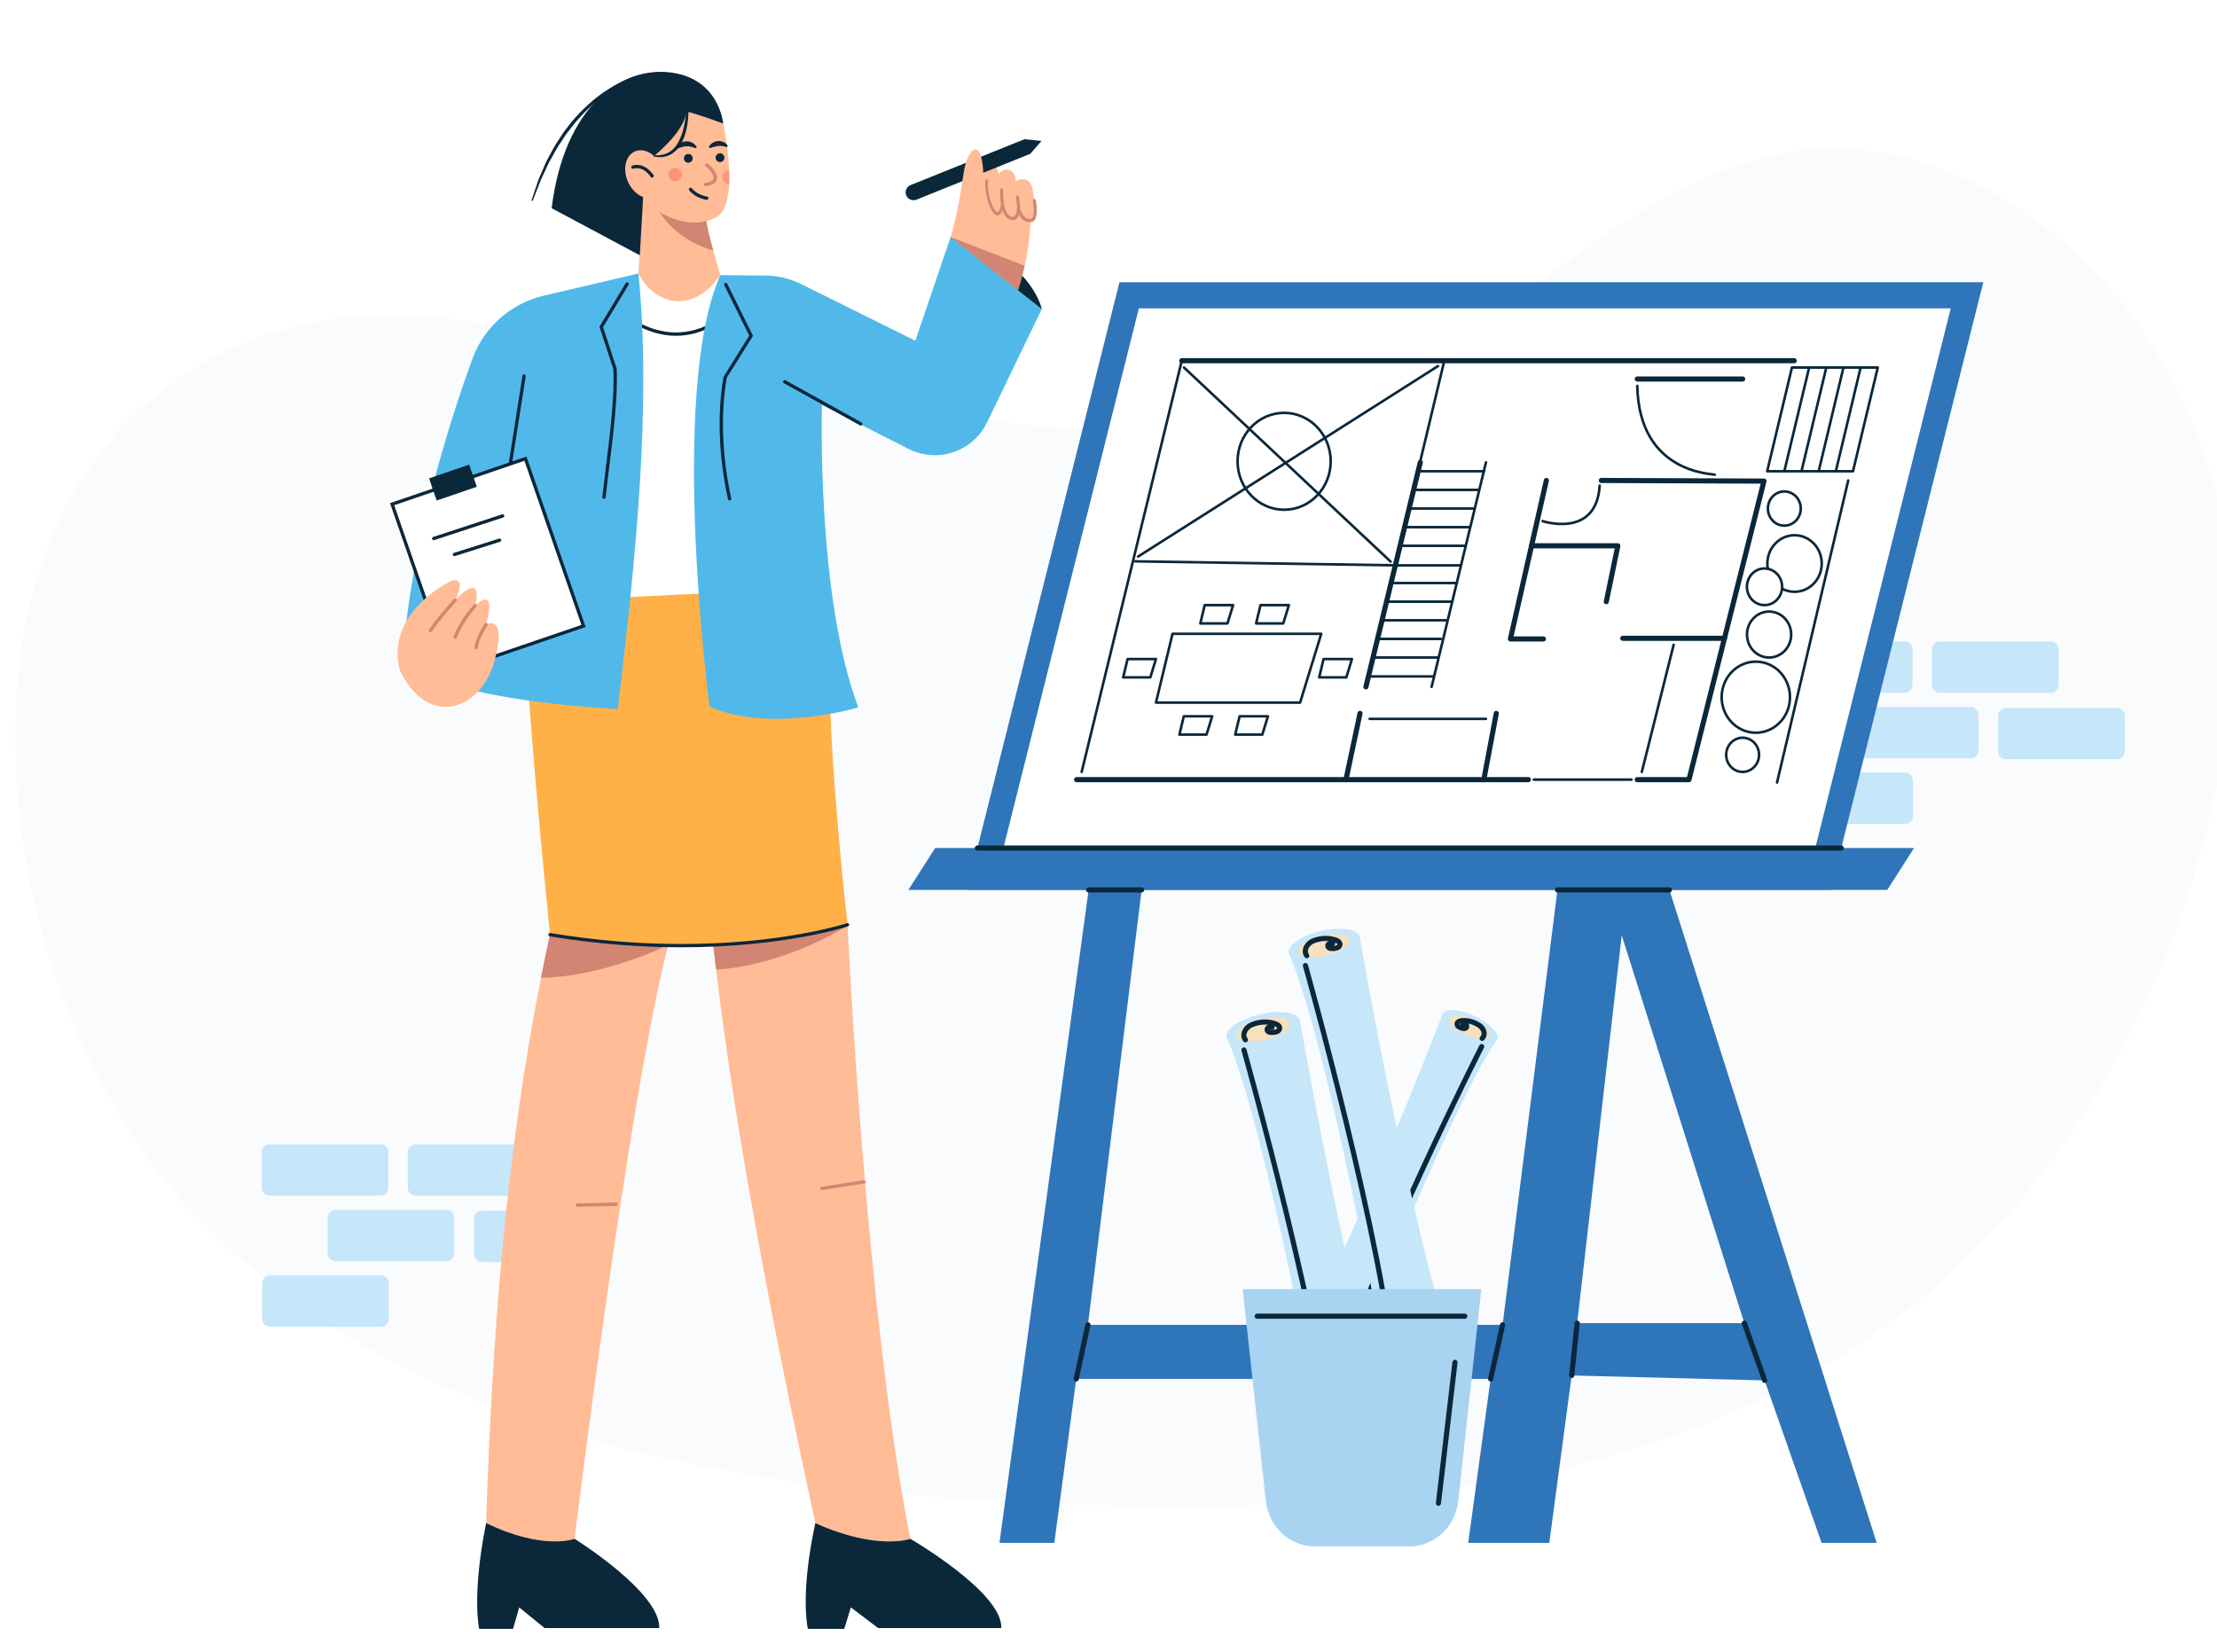 <svg width="432" height="322" viewBox="0 0 432 322" fill="none" xmlns="http://www.w3.org/2000/svg">
<rect x="0" y="0" width="432" height="322" fill="#808080" stroke="none"/>
<g clip-path="url(#clip0_2296_13400)">
<rect width="432" height="322" fill="white"/>
<path d="M219.229 83.613C175.485 84.142 131.848 66.129 83.766 61.768C44.809 58.251 11.159 81.499 4.417 124.985C-1.954 166.032 13.591 214.336 42.425 241.274C85.359 281.385 146.847 290.524 202.169 292.872C259.759 295.311 324.706 292.658 373.443 253.838C411.198 223.769 437.286 166.875 434.843 115.979C433.163 81.021 412.41 47.456 381.436 34.18C349.788 20.62 325.292 35.776 299.302 55.496C271.914 76.264 245.562 83.298 219.239 83.623L219.229 83.613Z" fill="#FAFBFD"/>
<path d="M74.134 223H52.534C51.687 223 51 223.687 51 224.534V231.466C51 232.313 51.687 233 52.534 233H74.134C74.981 233 75.668 232.313 75.668 231.466V224.534C75.668 223.687 74.981 223 74.134 223Z" fill="#C6E6FA"/>
<path d="M102.604 223H81.004C80.157 223 79.47 223.687 79.47 224.534V231.466C79.47 232.313 80.157 233 81.004 233H102.604C103.451 233 104.138 232.313 104.138 231.466V224.534C104.138 223.687 103.451 223 102.604 223Z" fill="#C6E6FA"/>
<path d="M115.505 235.945H93.906C93.058 235.945 92.371 236.632 92.371 237.479V244.411C92.371 245.258 93.058 245.945 93.906 245.945H115.505C116.353 245.945 117.04 245.258 117.04 244.411V237.479C117.04 236.632 116.353 235.945 115.505 235.945Z" fill="#C6E6FA"/>
<path d="M86.99 235.769H65.391C64.543 235.769 63.856 236.456 63.856 237.303V244.234C63.856 245.082 64.543 245.769 65.391 245.769H86.99C87.838 245.769 88.525 245.082 88.525 244.234V237.303C88.525 236.456 87.838 235.769 86.99 235.769Z" fill="#C6E6FA"/>
<path d="M74.222 248.539H52.622C51.775 248.539 51.088 249.226 51.088 250.074V257.005C51.088 257.852 51.775 258.539 52.622 258.539H74.222C75.069 258.539 75.756 257.852 75.756 257.005V250.074C75.756 249.226 75.069 248.539 74.222 248.539Z" fill="#C6E6FA"/>
<path d="M371.134 125H349.534C348.687 125 348 125.687 348 126.534V133.466C348 134.313 348.687 135 349.534 135H371.134C371.981 135 372.668 134.313 372.668 133.466V126.534C372.668 125.687 371.981 125 371.134 125Z" fill="#C6E6FA"/>
<path d="M399.604 125H378.004C377.157 125 376.47 125.687 376.47 126.534V133.466C376.47 134.313 377.157 135 378.004 135H399.604C400.451 135 401.138 134.313 401.138 133.466V126.534C401.138 125.687 400.451 125 399.604 125Z" fill="#C6E6FA"/>
<path d="M412.505 137.945H390.906C390.058 137.945 389.371 138.632 389.371 139.479V146.411C389.371 147.258 390.058 147.945 390.906 147.945H412.505C413.353 147.945 414.04 147.258 414.04 146.411V139.479C414.04 138.632 413.353 137.945 412.505 137.945Z" fill="#C6E6FA"/>
<path d="M383.99 137.769H362.391C361.543 137.769 360.856 138.456 360.856 139.303V146.234C360.856 147.082 361.543 147.769 362.391 147.769H383.99C384.838 147.769 385.525 147.082 385.525 146.234V139.303C385.525 138.456 384.838 137.769 383.99 137.769Z" fill="#C6E6FA"/>
<path d="M371.222 150.539H349.622C348.775 150.539 348.088 151.226 348.088 152.074V159.005C348.088 159.853 348.775 160.54 349.622 160.54H371.222C372.069 160.54 372.756 159.853 372.756 159.005V152.074C372.756 151.226 372.069 150.539 371.222 150.539Z" fill="#C6E6FA"/>
<path d="M356.733 173.415H188.409L218.137 55H386.461L356.733 173.415Z" fill="#2F75B9"/>
<path d="M352.95 168.315H194.752L221.92 60.093H380.118L352.95 168.315Z" fill="white"/>
<path d="M367.746 173.415H177L182.223 165.256H372.97L367.746 173.415Z" fill="#2F75B9"/>
<path d="M190.453 165.256H358.777" stroke="#0B273A" stroke-linecap="round" stroke-linejoin="round"/>
<path d="M354.95 300.664H365.687L325.304 173.415H303.486L292.793 258.17H211.996L222.458 173.415H212.131L194.752 300.664H205.445L209.713 268.72H290.457L286.092 300.664H301.889L306.254 268.037L343.847 268.999L354.95 300.664ZM307.321 257.844L316.007 182.257L339.899 257.844H307.321Z" fill="#2F75B9"/>
<path d="M212.13 173.415H222.457" stroke="#0B273A" stroke-linecap="round" stroke-linejoin="round"/>
<path d="M303.485 173.415H325.304" stroke="#0B273A" stroke-linecap="round" stroke-linejoin="round"/>
<path d="M307.32 257.844L306.261 268.037" stroke="#0B273A" stroke-linecap="round" stroke-linejoin="round"/>
<path d="M292.792 258.17L290.464 268.72" stroke="#0B273A" stroke-linecap="round" stroke-linejoin="round"/>
<path d="M339.899 257.844L343.854 268.999" stroke="#0B273A" stroke-linecap="round" stroke-linejoin="round"/>
<path d="M211.996 258.17L209.713 268.72" stroke="#0B273A" stroke-linecap="round" stroke-linejoin="round"/>
<path d="M230.278 70.293H349.615M297.822 151.927H209.78M312.03 93.628L343.72 93.752L329.11 151.935H319.029" stroke="#0B273A" stroke-linecap="round" stroke-linejoin="round"/>
<path d="M210.772 150.421L230.278 70.293" stroke="#0B273A" stroke-width="0.5" stroke-linecap="round" stroke-linejoin="round"/>
<path d="M349.175 71.62L344.348 91.835H361.07L365.897 71.62H349.175Z" stroke="#0B273A" stroke-width="0.5" stroke-linecap="round" stroke-linejoin="round"/>
<path d="M352.526 71.62L347.69 91.835" stroke="#0B273A" stroke-width="0.5" stroke-linecap="round" stroke-linejoin="round"/>
<path d="M355.868 71.62L351.033 91.835" stroke="#0B273A" stroke-width="0.5" stroke-linecap="round" stroke-linejoin="round"/>
<path d="M359.211 71.62L354.383 91.835" stroke="#0B273A" stroke-width="0.5" stroke-linecap="round" stroke-linejoin="round"/>
<path d="M362.554 71.62L357.727 91.835" stroke="#0B273A" stroke-width="0.5" stroke-linecap="round" stroke-linejoin="round"/>
<path d="M276.757 90.096L266.161 133.848" stroke="#0B273A" stroke-linecap="round" stroke-linejoin="round"/>
<path d="M289.554 90.096L278.958 133.848" stroke="#0B273A" stroke-width="0.5" stroke-linecap="round" stroke-linejoin="round"/>
<path d="M276.756 91.835H289.135" stroke="#0B273A" stroke-width="0.5" stroke-linecap="round" stroke-linejoin="round"/>
<path d="M275.704 95.468H288.083" stroke="#0B273A" stroke-width="0.5" stroke-linecap="round" stroke-linejoin="round"/>
<path d="M274.66 99.101H287.039" stroke="#0B273A" stroke-width="0.5" stroke-linecap="round" stroke-linejoin="round"/>
<path d="M274.018 102.726H286.397" stroke="#0B273A" stroke-width="0.5" stroke-linecap="round" stroke-linejoin="round"/>
<path d="M273.078 106.359H285.457" stroke="#0B273A" stroke-width="0.5" stroke-linecap="round" stroke-linejoin="round"/>
<path d="M221.203 109.387L272.205 110.171H284.584" stroke="#0B273A" stroke-width="0.5" stroke-linecap="round" stroke-linejoin="round"/>
<path d="M271.519 113.618H283.898" stroke="#0B273A" stroke-width="0.5" stroke-linecap="round" stroke-linejoin="round"/>
<path d="M270.475 117.251H282.854" stroke="#0B273A" stroke-width="0.5" stroke-linecap="round" stroke-linejoin="round"/>
<path d="M269.43 120.876H281.809" stroke="#0B273A" stroke-width="0.5" stroke-linecap="round" stroke-linejoin="round"/>
<path d="M268.377 124.509H280.756" stroke="#0B273A" stroke-width="0.5" stroke-linecap="round" stroke-linejoin="round"/>
<path d="M267.824 128.134H280.203" stroke="#0B273A" stroke-width="0.5" stroke-linecap="round" stroke-linejoin="round"/>
<path d="M266.892 131.821H279.271" stroke="#0B273A" stroke-width="0.5" stroke-linecap="round" stroke-linejoin="round"/>
<path d="M281.436 70.293L271.893 110.163" stroke="#0B273A" stroke-width="0.5" stroke-linecap="round" stroke-linejoin="round"/>
<path d="M230.711 71.62L270.967 109.433" stroke="#0B273A" stroke-width="0.5" stroke-linecap="round" stroke-linejoin="round"/>
<path d="M221.771 108.455L280.205 71.341" stroke="#0B273A" stroke-width="0.5" stroke-linecap="round" stroke-linejoin="round"/>
<path d="M301.321 93.628L294.314 124.509H300.747" stroke="#0B273A" stroke-linecap="round" stroke-linejoin="round"/>
<path d="M316.216 124.385H336.034" stroke="#0B273A" stroke-linecap="round" stroke-linejoin="round"/>
<path d="M298.434 106.359H315.253L312.999 117.251" stroke="#0B273A" stroke-linecap="round" stroke-linejoin="round"/>
<path d="M291.562 139.025L289.137 151.927" stroke="#0B273A" stroke-linecap="round" stroke-linejoin="round"/>
<path d="M265.012 139.025L262.273 151.927" stroke="#0B273A" stroke-linecap="round" stroke-linejoin="round"/>
<path d="M266.893 140.089H289.554" stroke="#0B273A" stroke-width="0.5" stroke-linecap="round" stroke-linejoin="round"/>
<path d="M319.036 73.856H339.571" stroke="#0B273A" stroke-linecap="round" stroke-linejoin="round"/>
<path d="M334.146 92.51C333.825 92.285 319.387 92.402 319.036 75.199" stroke="#0B273A" stroke-width="0.5" stroke-linecap="round" stroke-linejoin="round"/>
<path d="M228.473 123.515L225.249 136.914H253.335L257.454 123.515H228.473Z" stroke="#0B273A" stroke-width="0.5" stroke-linecap="round" stroke-linejoin="round"/>
<path d="M234.748 117.918L233.89 121.489H239.18L240.277 117.918H234.748Z" stroke="#0B273A" stroke-width="0.5" stroke-linecap="round" stroke-linejoin="round"/>
<path d="M245.62 117.918L244.762 121.489H250.052L251.149 117.918H245.62Z" stroke="#0B273A" stroke-width="0.5" stroke-linecap="round" stroke-linejoin="round"/>
<path d="M257.909 128.429L257.051 132H262.341L263.438 128.429H257.909Z" stroke="#0B273A" stroke-width="0.5" stroke-linecap="round" stroke-linejoin="round"/>
<path d="M219.719 128.429L218.861 132H224.152L225.249 128.429H219.719Z" stroke="#0B273A" stroke-width="0.5" stroke-linecap="round" stroke-linejoin="round"/>
<path d="M230.674 139.584L229.815 143.155H235.098L236.203 139.584H230.674Z" stroke="#0B273A" stroke-width="0.5" stroke-linecap="round" stroke-linejoin="round"/>
<path d="M241.546 139.584L240.688 143.155H245.97L247.067 139.584H241.546Z" stroke="#0B273A" stroke-width="0.5" stroke-linecap="round" stroke-linejoin="round"/>
<path d="M326.125 125.642C325.722 127.303 319.924 150.421 319.924 150.421" stroke="#0B273A" stroke-width="0.5" stroke-linecap="round" stroke-linejoin="round"/>
<path d="M300.598 101.554C300.598 101.554 311.067 105.016 311.708 94.629" stroke="#0B273A" stroke-width="0.5" stroke-linecap="round" stroke-linejoin="round"/>
<path d="M250.224 99.334C255.235 99.334 259.298 95.108 259.298 89.894C259.298 84.681 255.235 80.454 250.224 80.454C245.213 80.454 241.15 84.681 241.15 89.894C241.15 95.108 245.213 99.334 250.224 99.334Z" stroke="#0B273A" stroke-width="0.5" stroke-linecap="round" stroke-linejoin="round"/>
<path d="M344.473 110.838C344.414 110.505 344.384 110.163 344.384 109.814C344.384 106.771 346.757 104.302 349.682 104.302C352.607 104.302 354.98 106.771 354.98 109.814C354.98 112.857 352.607 115.325 349.682 115.325C348.846 115.325 348.055 115.124 347.346 114.766" stroke="#0B273A" stroke-width="0.5" stroke-linecap="round" stroke-linejoin="round"/>
<path d="M348.615 137.446C349.456 133.723 347.237 129.996 343.659 129.12C340.08 128.245 336.497 130.554 335.656 134.276C334.815 137.999 337.034 141.727 340.612 142.602C344.191 143.477 347.773 141.169 348.615 137.446Z" stroke="#0B273A" stroke-width="0.5" stroke-linecap="round" stroke-linejoin="round"/>
<path d="M347.264 114.347C347.264 116.319 345.727 117.918 343.832 117.918C341.937 117.918 340.399 116.319 340.399 114.347C340.399 112.375 341.937 110.776 343.832 110.776C344.048 110.776 344.257 110.8 344.466 110.838C345.22 110.986 345.891 111.39 346.384 111.964C346.929 112.593 347.264 113.431 347.264 114.347Z" stroke="#0B273A" stroke-width="0.5" stroke-linecap="round" stroke-linejoin="round"/>
<path d="M344.721 128.134C347.098 128.134 349.026 126.129 349.026 123.655C349.026 121.181 347.098 119.176 344.721 119.176C342.343 119.176 340.415 121.181 340.415 123.655C340.415 126.129 342.343 128.134 344.721 128.134Z" stroke="#0B273A" stroke-width="0.5" stroke-linecap="round" stroke-linejoin="round"/>
<path d="M342.729 147.603C342.46 149.42 340.818 150.662 339.072 150.383C337.326 150.103 336.132 148.395 336.401 146.579C336.67 144.762 338.311 143.52 340.057 143.8C341.803 144.079 342.997 145.787 342.729 147.603Z" stroke="#0B273A" stroke-width="0.5" stroke-linecap="round" stroke-linejoin="round"/>
<path d="M350.854 99.613C350.585 101.43 348.943 102.672 347.197 102.392C345.451 102.113 344.257 100.405 344.526 98.589C344.795 96.772 346.436 95.53 348.182 95.809C349.928 96.089 351.122 97.797 350.854 99.613Z" stroke="#0B273A" stroke-width="0.5" stroke-linecap="round" stroke-linejoin="round"/>
<path d="M360.143 93.628L346.271 152.486" stroke="#0B273A" stroke-width="0.5" stroke-linecap="round" stroke-linejoin="round"/>
<path d="M298.882 151.927H317.895" stroke="#0B273A" stroke-width="0.5" stroke-linecap="round" stroke-linejoin="round"/>
<path d="M252.912 263.917C252.434 263.102 252.442 262.077 252.912 261.255C264.896 239.93 281.08 197.645 281.08 197.645C281.573 196.481 284.364 196.636 287.311 197.987C290.258 199.346 292.243 201.387 291.743 202.552C291.699 202.653 291.631 202.746 291.557 202.823C283.132 214.988 265.358 259.539 263.202 266.044C262.888 266.984 262.09 267.667 261.135 267.783C256.352 268.365 253.957 265.695 252.919 263.917H252.912Z" fill="#C6E6FA"/>
<path d="M285.736 201.705C287.863 202.684 289.87 202.792 290.229 201.954C290.587 201.115 289.154 199.641 287.027 198.662C284.901 197.684 282.894 197.576 282.535 198.414C282.177 199.252 283.61 200.727 285.736 201.705Z" fill="#F7E0BB"/>
<path d="M288.714 203.949C288.714 203.949 267.612 245.488 261.747 266.386" stroke="#0B273A" stroke-linecap="round" stroke-linejoin="round"/>
<path d="M285.11 199.571C285.267 199.586 285.438 199.602 285.587 199.672C285.744 199.749 285.834 199.905 285.796 200.091C285.737 200.378 285.431 200.44 285.192 200.417C284.923 200.386 284.647 200.3 284.408 200.176C284.207 200.075 283.991 199.92 283.938 199.679C283.819 199.144 284.416 198.957 284.804 198.919C285.923 198.794 287.102 199.097 288.065 199.695C288.251 199.811 288.43 199.936 288.587 200.091C289.184 200.658 289.505 201.721 288.796 202.35" stroke="#0B273A" stroke-linecap="round" stroke-linejoin="round"/>
<path d="M271.939 287.594C272.723 286.717 272.961 285.459 272.588 284.318C263 255.013 253.3 198.856 253.3 198.856C252.971 197.296 249.509 196.76 245.569 197.661C241.629 198.561 238.697 200.549 239.025 202.109C239.055 202.249 239.115 202.373 239.189 202.497C246.606 219.638 257.717 278.977 258.799 287.524C258.956 288.766 259.776 289.814 260.918 290.202C266.656 292.166 270.23 289.503 271.939 287.602V287.594Z" fill="#C6E6FA"/>
<path d="M246.599 202.637C243.756 203.281 241.256 202.901 241.017 201.775C240.779 200.649 242.898 199.213 245.741 198.569C248.584 197.925 251.083 198.305 251.322 199.431C251.561 200.556 249.442 201.992 246.599 202.637Z" fill="#F7E0BB"/>
<path d="M242.397 204.616C242.397 204.616 258.314 261.13 260.492 288.316" stroke="#0B273A" stroke-linecap="round" stroke-linejoin="round"/>
<path d="M247.875 200.176C247.674 200.153 247.465 200.122 247.271 200.176C247.054 200.223 246.913 200.401 246.913 200.634C246.913 200.999 247.271 201.162 247.577 201.185C247.913 201.216 248.271 201.185 248.599 201.1C248.868 201.03 249.174 200.898 249.293 200.618C249.569 199.997 248.875 199.609 248.413 199.462C247.069 199.019 245.547 199.089 244.226 199.563C243.973 199.656 243.719 199.765 243.488 199.912C242.615 200.455 241.966 201.674 242.682 202.629" stroke="#0B273A" stroke-linecap="round" stroke-linejoin="round"/>
<path d="M283.005 268.59C283.766 267.736 283.997 266.518 283.632 265.415C274.334 237.003 264.94 182.585 264.94 182.585C264.619 181.072 261.269 180.552 257.448 181.421C253.628 182.29 250.785 184.223 251.106 185.729C251.136 185.861 251.195 185.986 251.27 186.102C258.463 202.715 269.231 260.23 270.275 268.513C270.424 269.716 271.223 270.733 272.327 271.106C277.886 273.007 281.356 270.43 283.005 268.583V268.59Z" fill="#C6E6FA"/>
<path d="M258.441 186.242C255.68 186.871 253.263 186.498 253.031 185.403C252.8 184.309 254.852 182.919 257.606 182.29C260.366 181.662 262.784 182.034 263.015 183.129C263.247 184.216 261.195 185.613 258.441 186.242Z" fill="#F7E0BB"/>
<path d="M254.374 188.159C254.374 188.159 269.805 242.934 271.909 269.289" stroke="#0B273A" stroke-linecap="round" stroke-linejoin="round"/>
<path d="M259.679 183.859C259.485 183.835 259.284 183.812 259.09 183.859C258.881 183.905 258.739 184.076 258.739 184.301C258.739 184.65 259.09 184.813 259.381 184.837C259.709 184.868 260.052 184.837 260.373 184.751C260.634 184.681 260.925 184.557 261.045 184.286C261.313 183.68 260.642 183.307 260.194 183.16C258.896 182.733 257.418 182.795 256.135 183.261C255.889 183.346 255.642 183.455 255.419 183.602C254.575 184.13 253.949 185.31 254.642 186.242" stroke="#0B273A" stroke-linecap="round" stroke-linejoin="round"/>
<path d="M274.618 301.35H256.188C251.315 301.35 247.211 297.546 246.659 292.5L242.145 251.217H288.662L284.147 292.5C283.595 297.538 279.498 301.35 274.618 301.35Z" fill="#A8D4F1"/>
<path d="M244.973 256.488H285.416" stroke="#0B273A" stroke-linecap="round" stroke-linejoin="round"/>
<path d="M283.514 265.485C283.431 266.176 280.29 292.935 280.29 292.935" stroke="#0B273A" stroke-linecap="round" stroke-linejoin="round"/>
<path d="M138.256 177.306C138.63 181.127 139.06 185.016 139.54 188.966C143.444 221.646 150.569 258.464 158.871 296.807C170.951 302.232 177.394 299.869 177.394 299.869C168.697 256.384 165.154 180.367 165.154 180.367L138.256 177.306Z" fill="#FFBC96"/>
<path d="M177.391 299.869C177.391 299.869 195.429 310.336 195.107 317.262H171.111L165.798 313.237L164.51 317.425H157.423C157.423 317.425 155.813 310.982 158.871 296.81C170.952 302.232 177.394 299.871 177.394 299.871L177.391 299.869Z" fill="#0B273A"/>
<path d="M138.256 177.306C138.63 181.127 139.06 185.016 139.539 188.966C153.48 188.008 165.153 180.367 165.153 180.367L138.256 177.306Z" fill="#D28572"/>
<path d="M94.718 296.807L104.917 304.538L111.964 299.869C111.964 299.869 122.517 213.64 130.214 184.122C130.819 181.797 131.404 179.826 131.974 178.272L107.171 182.138C106.558 184.933 105.973 187.729 105.424 190.53C98.449 225.704 95.89 261.208 94.718 296.807Z" fill="#FFBC96"/>
<path d="M111.963 299.869C111.963 299.869 128.754 310.336 128.455 317.262H106.116L101.169 313.237L99.971 317.425H93.374C93.374 317.425 91.874 310.982 94.724 296.81C105.969 302.232 111.966 299.871 111.966 299.871L111.963 299.869Z" fill="#0B273A"/>
<path d="M105.424 190.53C117.651 190.363 130.041 184.23 130.041 184.23L130.214 184.119C130.819 181.795 131.404 179.823 131.974 178.27L107.171 182.135C106.558 184.931 105.973 187.727 105.424 190.528V190.53Z" fill="#D28572"/>
<path d="M168.461 230.608C165.724 231.038 162.985 231.466 160.248 231.897C159.844 231.961 159.668 231.34 160.078 231.276C162.815 230.845 165.554 230.417 168.291 229.987C168.695 229.923 168.87 230.544 168.461 230.608Z" fill="#D28572"/>
<path d="M120.056 234.991C117.533 235.045 115.011 235.1 112.488 235.151C112.073 235.159 112.073 234.515 112.488 234.507C115.011 234.453 117.533 234.399 120.056 234.347C120.471 234.339 120.471 234.984 120.056 234.991Z" fill="#D28572"/>
<path d="M202.997 60.221C202.997 60.221 200.956 50.074 185.227 46.209L193.012 60.541L202.997 60.219V60.221Z" fill="#0B273A"/>
<path d="M191.63 36.893C191.872 38.813 192.542 40.918 193.611 40.918C194.681 40.918 195.021 39.187 194.933 36.811C194.789 32.892 194.152 32.222 193.083 32.222C192.014 32.222 191.145 33.067 191.63 36.893Z" fill="#FFBC96"/>
<path d="M202.94 27.472L200.763 29.969L178.579 38.908C177.796 39.225 176.904 38.844 176.587 38.061C176.27 37.277 176.651 36.386 177.435 36.069L199.619 27.13L202.94 27.47V27.472Z" fill="#0B273A"/>
<path d="M185.232 46.209L188.453 53.617L197.575 58.719C198.516 56.323 199.186 53.957 199.662 51.788C200.969 45.881 200.853 41.377 200.853 41.377L191.777 37.723L191.563 33.002C191.079 26.483 188.445 29.098 187.775 33.724C186.538 42.338 185.229 46.209 185.229 46.209H185.232Z" fill="#FFBC96"/>
<path d="M185.233 46.209L188.454 53.617L197.576 58.719C198.516 56.323 199.186 53.957 199.663 51.788L185.233 46.209Z" fill="#D28572"/>
<path d="M194.471 37.754C194.749 39.674 195.509 41.779 196.731 41.779C197.952 41.779 198.336 40.047 198.236 37.672C198.071 33.752 197.347 33.082 196.128 33.082C194.909 33.082 193.919 33.927 194.471 37.752V37.754Z" fill="#FFBC96"/>
<path d="M197.374 39.607C197.678 41.526 198.516 43.632 199.853 43.632C201.19 43.632 201.616 41.9 201.507 39.524C201.324 35.605 200.533 34.935 199.193 34.935C197.853 34.935 196.769 35.78 197.374 39.604V39.607Z" fill="#FFBC96"/>
<path d="M194.469 41.975C194.905 41.931 195.394 41.418 195.618 39.54C195.639 39.365 195.541 39.197 195.402 39.164C195.26 39.13 195.131 39.243 195.111 39.419C194.961 40.692 194.662 41.398 194.325 41.328C193.529 41.153 192.297 37.898 192.531 35.301C192.547 35.126 192.446 34.961 192.305 34.932C192.163 34.904 192.037 35.025 192.021 35.2C191.776 37.901 193.031 41.694 194.258 41.962C194.325 41.978 194.397 41.983 194.469 41.975Z" fill="#D28572"/>
<path d="M197.478 42.887C197.628 42.872 197.986 42.794 198.292 42.395C198.849 41.671 198.929 40.31 198.524 38.349C198.488 38.174 198.329 38.061 198.166 38.099C198.004 38.136 197.901 38.306 197.937 38.481C198.403 40.756 198.076 41.64 197.839 41.962C197.638 42.238 197.409 42.245 197.398 42.245C197.025 42.245 196.713 42.101 196.45 41.8C195.311 40.511 195.481 37.043 195.484 37.007C195.494 36.829 195.365 36.674 195.2 36.664C195.035 36.654 194.894 36.785 194.883 36.963C194.876 37.118 194.698 40.748 196.015 42.24C196.396 42.673 196.865 42.89 197.406 42.89C197.414 42.89 197.439 42.89 197.476 42.887H197.478Z" fill="#D28572"/>
<path d="M200.826 43.292C200.873 43.286 200.919 43.281 200.965 43.274C201.244 43.23 201.481 43.068 201.653 42.805C202.331 41.771 201.901 39.31 201.849 39.032C201.818 38.857 201.646 38.746 201.496 38.775C201.334 38.808 201.228 38.975 201.259 39.148C201.385 39.828 201.61 41.74 201.159 42.428C201.079 42.552 200.986 42.617 200.867 42.635C199.95 42.779 199.301 42.176 198.744 40.676C198.682 40.511 198.507 40.426 198.352 40.491C198.198 40.555 198.123 40.741 198.185 40.906C198.422 41.545 199.128 43.454 200.826 43.286V43.292Z" fill="#D28572"/>
<path d="M102.662 75.198L124.406 53.295L140.351 53.617L157.346 114.642L101.99 117.35C101.299 101.539 101.369 87.302 102.665 75.198H102.662Z" fill="white"/>
<path d="M157.344 114.642L161.608 129.956C161.608 149.283 165.151 180.205 165.151 180.205C142.926 188.257 107.172 182.137 107.172 182.137C104.858 158.82 102.841 136.883 101.988 117.35L157.344 114.642Z" fill="#FFB147"/>
<path d="M131.733 65.437C134.469 65.437 137.172 64.636 139.821 63.033C140.004 62.922 140.195 62.806 140.252 62.788C140.43 62.788 140.543 62.649 140.543 62.471C140.543 62.293 140.368 62.154 140.19 62.154C140.035 62.154 139.896 62.237 139.489 62.484C134.263 65.646 128.811 65.553 123.286 62.201C123.134 62.111 122.935 62.157 122.843 62.309C122.75 62.461 122.799 62.659 122.951 62.752C125.904 64.543 128.839 65.44 131.735 65.44L131.733 65.437Z" fill="#0B273A"/>
<path d="M132.82 184.598C152.845 184.598 165.087 180.566 165.255 180.509C165.422 180.452 165.515 180.269 165.456 180.102C165.399 179.934 165.213 179.844 165.049 179.901C164.819 179.978 141.841 187.536 107.224 181.821C107.051 181.79 106.881 181.911 106.853 182.086C106.825 182.261 106.943 182.426 107.118 182.457C116.635 184.029 125.277 184.601 132.817 184.601L132.82 184.598Z" fill="#0B273A"/>
<path d="M140.35 53.617L149.145 53.692C151.554 53.712 153.927 54.279 156.084 55.349L178.359 66.393L185.231 46.209L203.001 60.221L192.333 82.321C190.565 85.982 186.968 88.412 182.909 88.683C180.881 88.817 178.853 88.402 177.039 87.482L160.161 78.904C160.161 78.904 159.032 116.108 167.247 137.849C167.247 137.849 150.176 143.003 138.258 137.689C138.258 137.689 130.205 76.489 140.35 53.62V53.617Z" fill="#51B9EA"/>
<path d="M78.936 123.514C81.191 101.608 88.52 79.584 92.042 69.942C93.23 66.689 95.269 63.814 97.936 61.603C100.268 59.67 103.017 58.304 105.968 57.614L124.405 53.295C126.935 78.605 123.995 108.128 120.38 138.171C120.38 138.171 92.679 136.883 83.82 131.407L78.934 123.517L78.936 123.514Z" fill="#51B9EA"/>
<path d="M98.69 95.491C98.845 95.491 98.984 95.378 99.007 95.218L102.442 73.315C102.471 73.139 102.349 72.974 102.174 72.946C102.002 72.92 101.834 73.039 101.806 73.214L98.371 95.117C98.342 95.293 98.463 95.457 98.639 95.486C98.657 95.486 98.672 95.488 98.69 95.488V95.491Z" fill="#0B273A"/>
<path d="M87.724 130.848L113.704 121.983L102.389 89.381L76.407 98.248L87.724 130.848Z" fill="white"/>
<path d="M87.526 131.258L114.116 122.182L114.011 121.875L102.59 88.971L75.999 98.044L76.105 98.351L87.526 131.255V131.258ZM113.294 121.782L87.925 130.441L76.819 98.449L102.188 89.791L113.294 121.782Z" fill="#0B273A"/>
<path d="M84.517 105.262C84.55 105.262 84.584 105.257 84.617 105.247L98.04 100.846C98.208 100.791 98.3 100.608 98.246 100.438C98.192 100.268 98.009 100.176 97.839 100.232L84.416 104.633C84.249 104.688 84.156 104.871 84.21 105.041C84.254 105.177 84.38 105.262 84.517 105.262Z" fill="#0B273A"/>
<path d="M88.545 108.375C88.576 108.375 88.609 108.37 88.643 108.36L97.448 105.569C97.618 105.515 97.711 105.334 97.656 105.164C97.602 104.994 97.425 104.899 97.252 104.956L88.447 107.746C88.277 107.8 88.184 107.981 88.238 108.151C88.282 108.287 88.408 108.375 88.545 108.375Z" fill="#0B273A"/>
<path d="M83.609 93.217L91.43 90.538L92.91 94.861L85.09 97.54L83.609 93.217Z" fill="#0B273A"/>
<path d="M167.729 82.929C167.842 82.929 167.95 82.869 168.01 82.764C168.095 82.609 168.041 82.413 167.883 82.326L153.067 74.111C152.912 74.023 152.716 74.08 152.629 74.237C152.543 74.392 152.598 74.587 152.755 74.675L167.572 82.89C167.621 82.918 167.675 82.931 167.729 82.931V82.929Z" fill="#0B273A"/>
<path d="M77.97 130.709C77.97 130.709 74.105 120.723 87.847 113.207C87.847 113.207 91.176 111.918 88.705 116.964C88.705 116.964 93.967 110.952 92.678 117.93C92.678 117.93 96.866 113.743 94.719 121.687C94.719 121.687 98.907 119.432 96.33 128.882C93.753 138.331 83.446 142.088 77.97 130.706V130.709Z" fill="#FFBC96"/>
<path d="M83.874 123.192C83.977 123.192 84.08 123.14 84.142 123.048C85.827 120.522 88.909 117.216 88.94 117.183C89.061 117.054 89.054 116.848 88.925 116.727C88.793 116.606 88.59 116.613 88.469 116.742C88.438 116.776 85.317 120.12 83.603 122.689C83.506 122.836 83.544 123.037 83.694 123.135C83.748 123.171 83.81 123.189 83.871 123.189L83.874 123.192Z" fill="#D28572"/>
<path d="M88.705 124.48C88.834 124.48 88.955 124.403 89.004 124.274C90.254 121.046 92.781 118.283 92.805 118.257C92.926 118.126 92.918 117.922 92.787 117.801C92.655 117.68 92.452 117.69 92.331 117.819C92.222 117.935 89.697 120.695 88.401 124.042C88.336 124.207 88.419 124.395 88.584 124.46C88.623 124.475 88.661 124.48 88.7 124.48H88.705Z" fill="#D28572"/>
<path d="M92.787 126.521C92.957 126.521 93.099 126.39 93.109 126.22C93.21 124.607 94.972 121.893 94.99 121.867C95.088 121.718 95.045 121.52 94.898 121.422C94.751 121.324 94.55 121.365 94.452 121.514C94.375 121.63 92.579 124.398 92.468 126.181C92.457 126.359 92.591 126.511 92.769 126.524C92.777 126.524 92.782 126.524 92.79 126.524L92.787 126.521Z" fill="#D28572"/>
<path d="M117.694 97.21C117.856 97.21 117.996 97.088 118.014 96.924C118.215 95.086 118.457 93.133 118.702 91.131C119.549 84.228 120.428 77.09 120.163 71.853L120.147 71.768L117.509 63.749L122.479 55.501C122.569 55.349 122.52 55.15 122.368 55.057C122.216 54.967 122.021 55.014 121.925 55.168L116.802 63.669L119.518 71.928C119.774 77.105 118.903 84.194 118.06 91.051C117.813 93.056 117.573 95.012 117.369 96.851C117.349 97.029 117.478 97.186 117.655 97.207C117.668 97.207 117.679 97.207 117.691 97.207L117.694 97.21Z" fill="#0B273A"/>
<path d="M142.175 97.532C142.198 97.532 142.221 97.532 142.244 97.524C142.417 97.485 142.528 97.315 142.489 97.14C140.685 88.917 140.379 80.561 141.621 73.598L146.73 65.445L141.711 55.297C141.631 55.137 141.438 55.073 141.28 55.15C141.121 55.23 141.056 55.423 141.134 55.581L145.991 65.403L140.997 73.418C139.727 80.473 140.031 88.943 141.858 97.271C141.891 97.421 142.023 97.524 142.172 97.524L142.175 97.532Z" fill="#0B273A"/>
<path d="M124.405 53.295C127.304 59.093 134.712 61.67 140.351 53.617C139.943 52.058 139.462 50.453 138.993 48.811C138.104 45.675 137.279 42.39 137.207 38.95C137.194 38.352 137.202 37.744 137.238 37.141L125.212 38.27L124.408 53.298L124.405 53.295Z" fill="#FFBC96"/>
<path d="M127.897 40.251C127.897 40.251 130.68 46.461 138.99 48.811C138.101 45.675 137.277 42.39 137.204 38.95L127.897 40.251Z" fill="#D28572"/>
<path d="M121.668 25.805L125.747 39.334C125.747 39.334 132.62 45.693 139.384 42.452C141.214 41.568 141.935 38.947 142.085 35.873C142.128 35.023 142.128 34.133 142.09 33.239C141.891 27.923 140.564 22.37 140.564 22.37L130.476 17.327L121.671 25.805H121.668Z" fill="#FFBC96"/>
<path d="M122.635 33.86C122.635 33.86 132.834 27.74 133.8 21.729C133.8 21.729 135.975 22.239 140.912 24.063C140.912 24.063 140.188 15.085 130.283 14.078C121.047 13.14 109.964 20.6 107.493 40.571L124.673 49.749L125.531 34.718L122.632 33.86H122.635Z" fill="#0B273A"/>
<path d="M122.338 35.368C123.397 37.818 125.731 39.166 127.556 38.377C129.38 37.589 130.001 34.966 128.942 32.515C127.883 30.065 125.549 28.717 123.724 29.505C121.9 30.294 121.279 32.917 122.338 35.368Z" fill="#FFBC96"/>
<path d="M127.068 34.621C127.125 34.621 127.184 34.605 127.235 34.574C127.387 34.481 127.436 34.283 127.344 34.131C127.328 34.105 125.736 31.546 123.236 32.255C123.066 32.304 122.966 32.482 123.015 32.652C123.063 32.822 123.239 32.922 123.411 32.873C125.444 32.296 126.779 34.443 126.792 34.463C126.851 34.564 126.96 34.618 127.068 34.618V34.621Z" fill="#0B273A"/>
<path d="M139.438 30.722C139.438 31.196 139.822 31.58 140.296 31.58C140.77 31.58 141.154 31.196 141.154 30.722C141.154 30.248 140.77 29.864 140.296 29.864C139.822 29.864 139.438 30.248 139.438 30.722Z" fill="#0B273A"/>
<path d="M133.264 30.856C133.264 31.33 133.648 31.714 134.122 31.714C134.596 31.714 134.98 31.33 134.98 30.856C134.98 30.382 134.596 29.998 134.122 29.998C133.648 29.998 133.264 30.382 133.264 30.856Z" fill="#0B273A"/>
<path d="M137.477 36.278C137.477 36.278 137.495 36.278 137.506 36.278C137.552 36.275 138.619 36.175 139.253 35.651C139.557 35.399 139.714 35.048 139.704 34.639C139.68 33.675 138.745 32.538 137.884 31.889C137.743 31.784 137.542 31.809 137.433 31.954C137.325 32.095 137.354 32.296 137.498 32.404C138.374 33.064 139.047 34.031 139.059 34.654C139.065 34.871 138.995 35.03 138.84 35.157C138.364 35.553 137.457 35.636 137.446 35.639C137.269 35.654 137.14 35.811 137.153 35.986C137.168 36.154 137.307 36.28 137.472 36.28L137.477 36.278Z" fill="#D28572"/>
<path d="M137.719 38.934C137.882 38.934 138.021 38.813 138.039 38.648C138.059 38.473 137.933 38.313 137.755 38.293C137.737 38.293 135.934 38.068 134.802 36.69C134.689 36.553 134.485 36.533 134.349 36.646C134.212 36.759 134.192 36.963 134.305 37.099C135.609 38.687 137.603 38.924 137.686 38.934C137.699 38.934 137.712 38.934 137.722 38.934H137.719Z" fill="#0B273A"/>
<path d="M141.766 28.354C141.568 28.037 141.289 27.823 140.96 27.676C140.635 27.526 140.261 27.465 139.898 27.49C139.537 27.524 139.182 27.632 138.888 27.818C138.589 27.995 138.344 28.243 138.169 28.531C138.112 28.627 138.141 28.75 138.236 28.807C138.282 28.835 138.336 28.843 138.385 28.83H138.401C138.713 28.753 138.975 28.658 139.233 28.591C139.488 28.518 139.733 28.477 139.975 28.446C140.218 28.418 140.46 28.433 140.715 28.459C140.967 28.488 141.241 28.56 141.511 28.629L141.552 28.64C141.655 28.665 141.761 28.604 141.789 28.5C141.802 28.446 141.792 28.392 141.766 28.349V28.354Z" fill="#0B273A"/>
<path d="M131.89 29.006C132.524 28.761 133.122 28.544 133.686 28.511C133.97 28.485 134.245 28.508 134.531 28.57C134.822 28.619 135.106 28.743 135.449 28.848L135.472 28.856C135.575 28.89 135.686 28.83 135.717 28.727C135.735 28.671 135.724 28.611 135.696 28.565C135.49 28.24 135.201 27.944 134.822 27.774C134.457 27.586 134.021 27.508 133.609 27.552C133.196 27.593 132.802 27.725 132.47 27.928C132.135 28.135 131.846 28.387 131.632 28.73C131.576 28.82 131.604 28.941 131.694 28.998C131.748 29.031 131.813 29.037 131.867 29.016L131.89 29.008V29.006Z" fill="#0B273A"/>
<path opacity="0.4" d="M130.246 34.02C130.246 34.747 130.841 35.337 131.573 35.337C132.305 35.337 132.9 34.747 132.9 34.02C132.9 33.294 132.305 32.703 131.573 32.703C130.841 32.703 130.246 33.294 130.246 34.02Z" fill="#FE5B52"/>
<path opacity="0.4" d="M140.77 34.554C140.77 35.275 141.355 35.868 142.085 35.873C142.128 35.023 142.128 34.134 142.09 33.239C141.355 33.245 140.77 33.824 140.77 34.554Z" fill="#FE5B52"/>
<path d="M133.824 19.762C133.793 20.948 133.7 22.138 133.522 23.306C133.329 24.468 133.097 25.633 132.646 26.704C132.221 27.774 131.61 28.794 130.69 29.446C129.788 30.129 128.603 30.333 127.433 30.248H127.43C127.361 30.242 127.302 30.294 127.296 30.364C127.291 30.428 127.335 30.485 127.397 30.498C127.997 30.614 128.618 30.663 129.244 30.583C129.865 30.482 130.474 30.258 131.01 29.913C132.089 29.207 132.782 28.081 133.239 26.944C133.684 25.79 133.937 24.586 134.061 23.378C134.182 22.169 134.2 20.958 134.073 19.75C134.066 19.68 134.004 19.631 133.934 19.636C133.87 19.644 133.824 19.695 133.821 19.757V19.762H133.824Z" fill="#0B273A"/>
<path d="M125.755 14.356C122.892 14.926 120.251 16.23 117.844 17.837C115.432 19.453 113.322 21.479 111.441 23.679L110.106 25.393C109.658 25.962 109.302 26.596 108.895 27.194C108.063 28.382 107.418 29.681 106.733 30.951C106.37 31.577 106.122 32.26 105.826 32.917L104.968 34.904C104.489 36.265 104.05 37.638 103.592 39.001C103.569 39.068 103.605 39.138 103.672 39.161C103.736 39.182 103.806 39.151 103.829 39.089V39.078C104.352 37.741 104.852 36.398 105.385 35.074L106.287 33.129C106.596 32.484 106.859 31.82 107.233 31.209C107.944 29.972 108.573 28.689 109.408 27.529C109.812 26.944 110.168 26.323 110.616 25.767L111.933 24.086C113.755 21.904 115.832 19.93 118.154 18.286C118.736 17.879 119.318 17.466 119.939 17.121C120.246 16.943 120.547 16.75 120.862 16.585L121.813 16.101C123.086 15.475 124.42 14.926 125.797 14.604H125.809C125.876 14.585 125.92 14.518 125.902 14.449C125.887 14.382 125.822 14.341 125.755 14.354V14.356Z" fill="#0B273A"/>
</g>
<defs>
<clipPath id="clip0_2296_13400">
<rect width="432" height="322" fill="white"/>
</clipPath>
</defs>
</svg>
